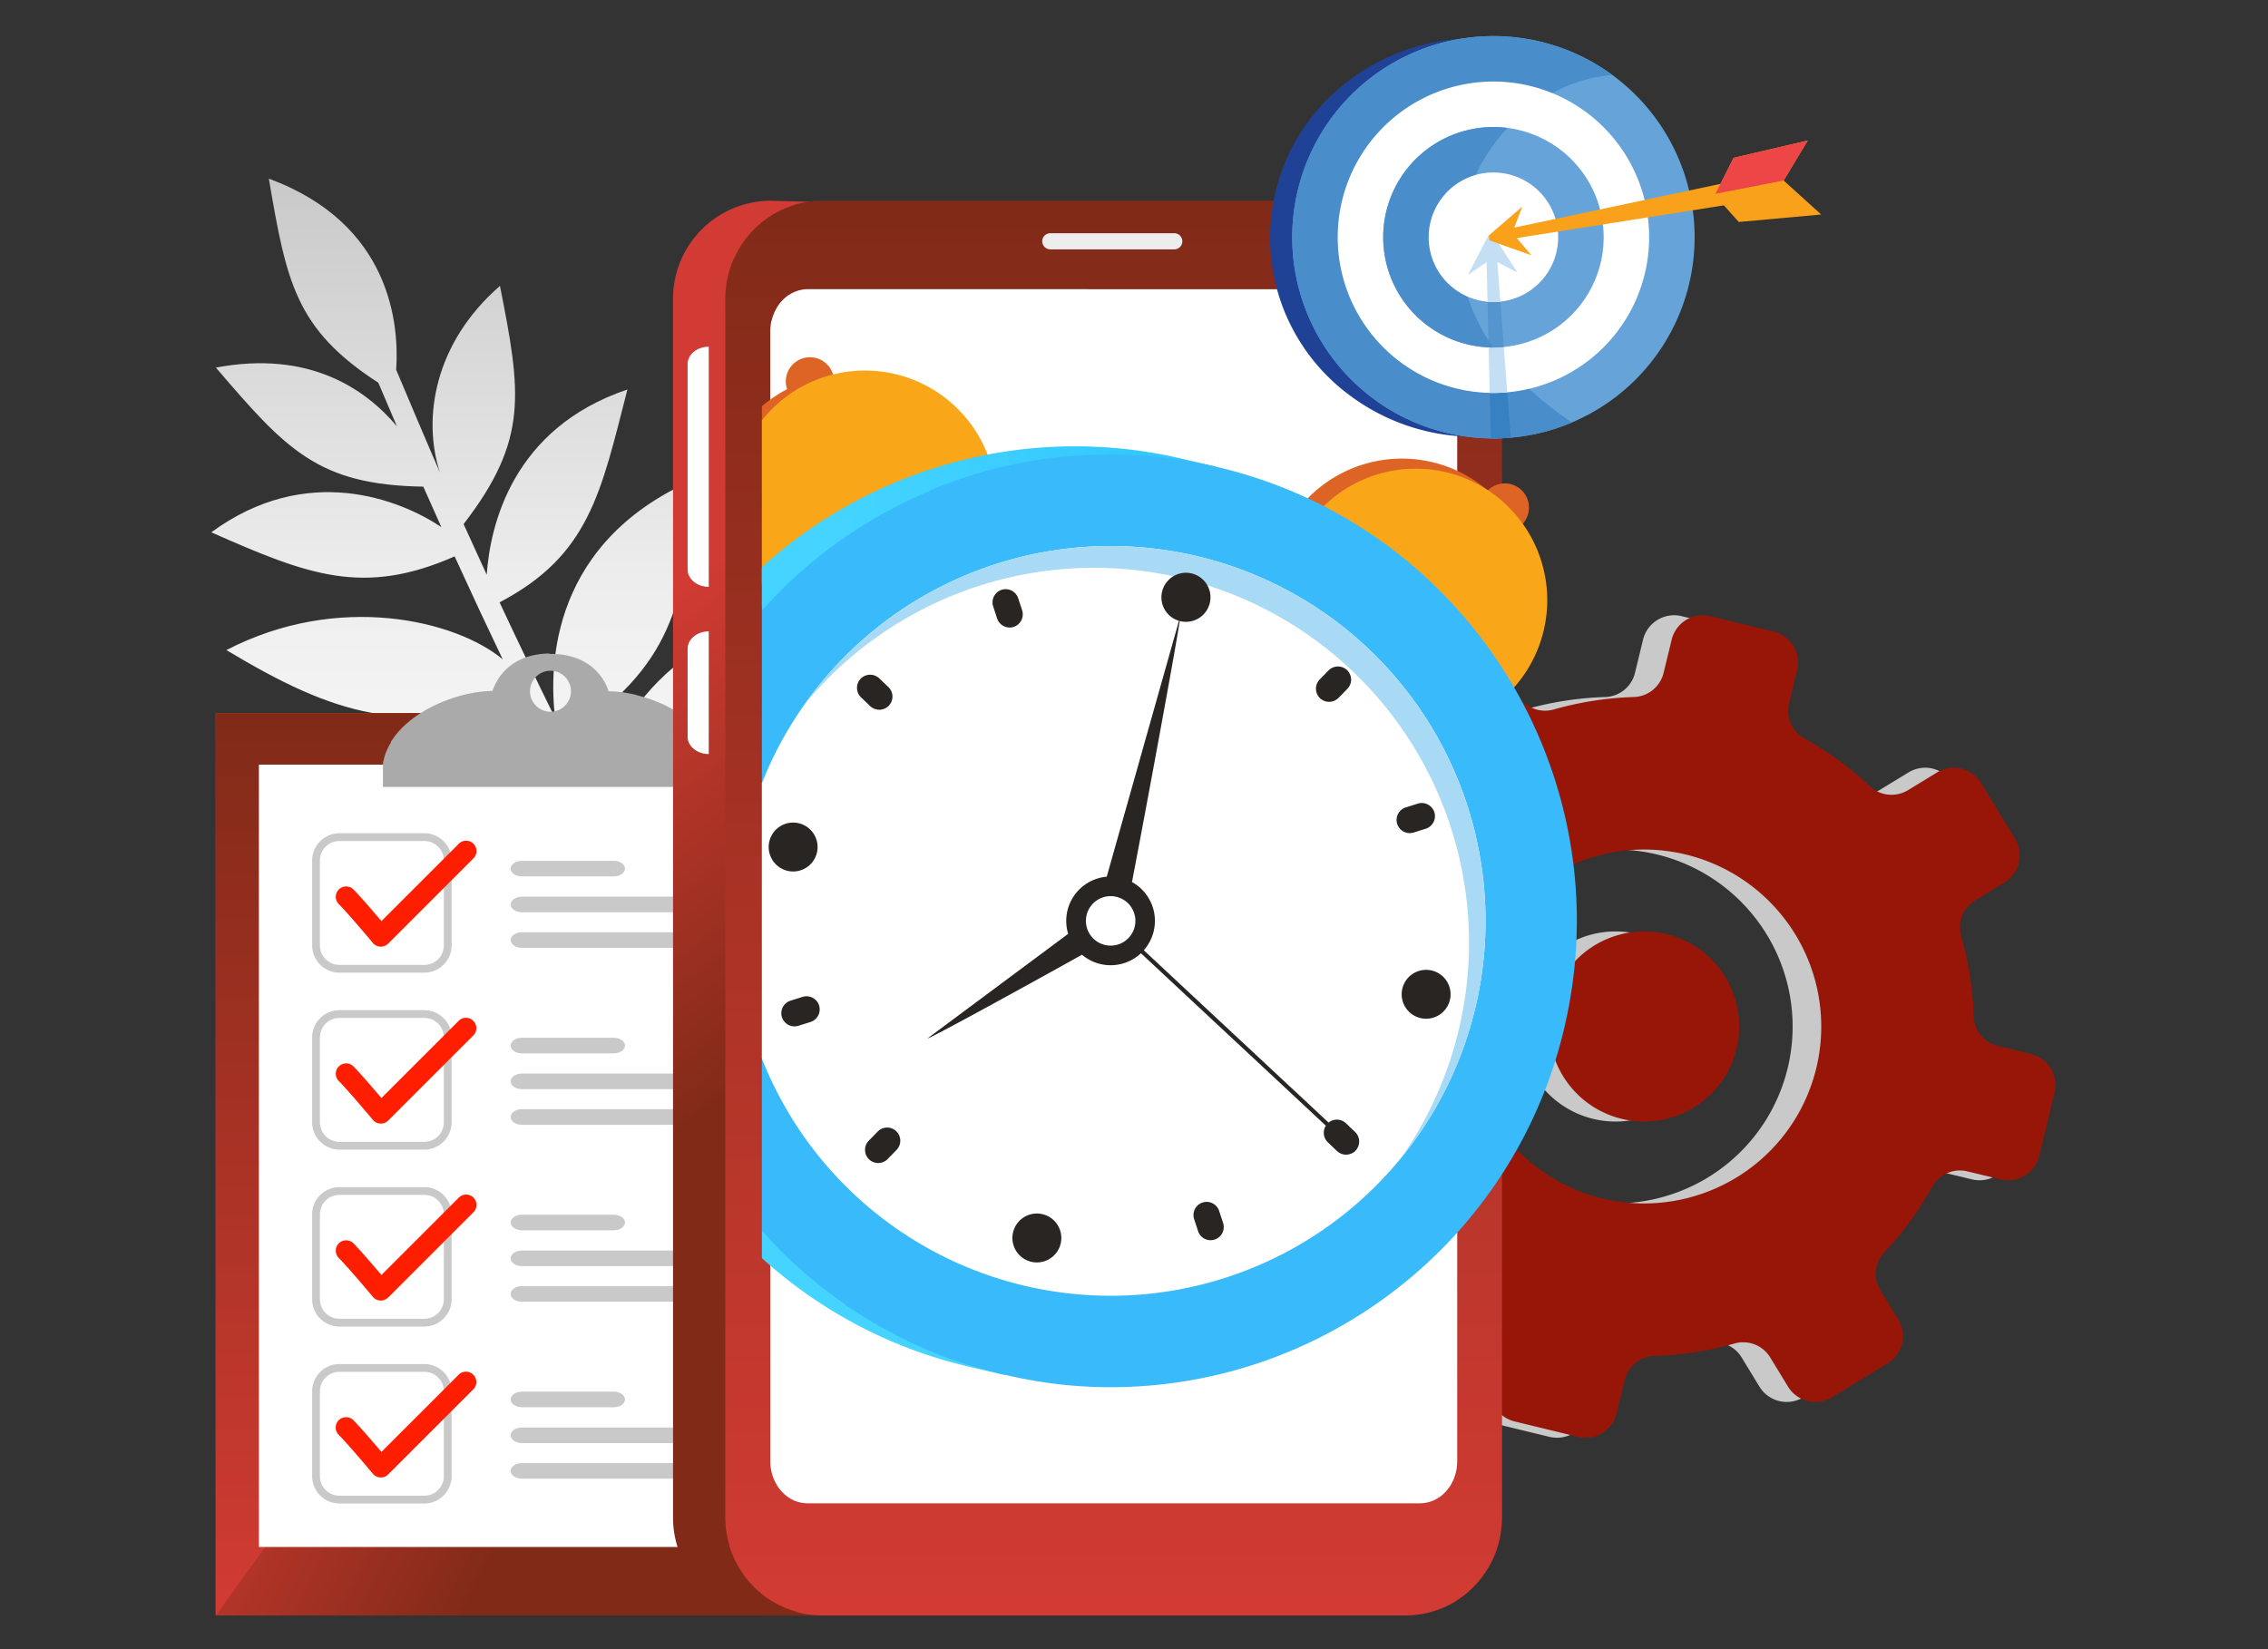 <svg xmlns="http://www.w3.org/2000/svg" xmlns:xlink="http://www.w3.org/1999/xlink" width="440" height="320" viewBox="0 0 440 320"><rect x="0" y="0" width="440" height="320" fill="#333333" stroke="none"/><defs><linearGradient id="linear-gradient" x1="0.5" x2="0.5" y2="1" gradientUnits="objectBoundingBox"><stop offset="0" stop-color="#c9c9c9"></stop><stop offset="0.525" stop-color="#ededed"></stop><stop offset="1" stop-color="#fff"></stop></linearGradient><linearGradient id="linear-gradient-2" x1="0.638" y1="0.642" x2="0.225" y2="0.35" gradientUnits="objectBoundingBox"><stop offset="0" stop-color="#812a18"></stop><stop offset="1" stop-color="#d23b33"></stop></linearGradient><linearGradient id="linear-gradient-3" x1="0.5" y1="0" x2="0.5" y2="1" xlink:href="#linear-gradient-2"></linearGradient><clipPath id="clip-path"><rect id="Rectangle_3366" data-name="Rectangle 3366" width="357.769" height="306.47" fill="none"></rect></clipPath><linearGradient id="linear-gradient-5" x1="-0.021" y1="0.673" x2="-0.164" y2="0.339" xlink:href="#linear-gradient-2"></linearGradient><clipPath id="clip-path-2"><path id="Path_3990" data-name="Path 3990" d="M293.08,129.421a6.523,6.523,0,0,0-1.084.091v.005h-.031a6.489,6.489,0,0,0-.664.152v.008h-.03c-.208.06-.411.131-.611.21v0h-.009q-.295.118-.578.263v0h-.009l-.1.052v0h0q-.271.146-.531.315v.006h-.009l-.151.1v0h-.007q-.215.15-.42.315v.006h-.007a7.687,7.687,0,0,0-.741.685v.01h-.009l-.044.046v.007h-.006l-.047.052v0h0q-.164.18-.319.372v0h0q-.165.206-.319.424v0h0c-.035.05-.07.1-.1.153v.008h-.005c-.034.052-.068.1-.1.156v0h0q-.081.128-.157.26v.008h0a8.554,8.554,0,0,0-.477.948v.014h-.005a8.781,8.781,0,0,0-.475,1.463v.034H286q-.057.25-.1.506v.028h0c-.018.112-.034.225-.049.338v.036h0q-.032.265-.049.535v.16h-.009c-.006.136-.009.274-.009.412V356.844q0,.2.009.407h.009v.164q.017.268.049.531h0v.04c.014.112.03.223.048.334h.005v.031q.024.146.053.289h0q.021.107.045.212h.008v.037c.06.26.131.515.213.765h0v0q.116.354.26.692h.007v.017a8.51,8.51,0,0,0,.637,1.213h0v.008c.033.051.066.1.1.153h.008v.011c.034.05.068.1.1.149h0v.007q.152.217.316.421h0v.006q.13.161.267.315h0a7.759,7.759,0,0,0,.584.587h0v0a7.477,7.477,0,0,0,.586.478h0l.148.105h.013v.009q.285.2.586.365h0l.1.052h.011v.006c.139.074.279.143.422.208h.005v0c.082.036.164.071.246.1h.021v.008q.208.083.421.153h.006v0q.179.057.362.1h.013v0q.1.027.211.05h0q.131.029.264.053H292v.009a6.44,6.44,0,0,0,1.084.091H411.771a6.505,6.505,0,0,0,1.12-.1v0h.02a6.582,6.582,0,0,0,.675-.157v0h.01l.15-.046v-.007h.024c.1-.033.2-.068.3-.1v0h.008c.087-.033.173-.068.259-.1v0h.007a6.907,6.907,0,0,0,.741-.37v0h.007c.088-.05.174-.1.26-.159v0h0c.053-.033.105-.068.157-.1v0h.006q.188-.127.368-.267h0q.163-.126.319-.261v-.006h.006a7.693,7.693,0,0,0,.8-.8v0h0a8.3,8.3,0,0,0,.531-.688v-.007h0c.035-.05.069-.1.1-.152v-.008h.006c.035-.053.068-.105.1-.159h0q.082-.131.159-.266h0l.053-.094v-.013h.007q.169-.3.314-.626v-.015h.006c.016-.035.032-.07.047-.105v0h0c.037-.085.072-.171.106-.258v-.009h0a8.825,8.825,0,0,0,.423-1.416v-.027h.006q.059-.288.1-.584v-.057h.008q.028-.208.045-.421v-.007h0q.033-.386.033-.781V137.625q0-.4-.034-.786h0v0q-.018-.214-.046-.425h-.007v-.053q-.042-.3-.1-.588h-.005v-.023a8.815,8.815,0,0,0-.425-1.42h0v-.006c-.049-.124-.1-.247-.155-.368h-.005v-.013q-.146-.323-.316-.629h0V133.3q-.15-.27-.318-.525h0v-.005c-.034-.052-.069-.1-.1-.155h0v0q-.151-.217-.313-.424h-.007v-.009q-.1-.131-.213-.258h0a7.82,7.82,0,0,0-.8-.8h0v0a7.279,7.279,0,0,0-1.122-.8l-.1-.053h-.012v-.007q-.255-.142-.521-.261h-.013v-.006a6.762,6.762,0,0,0-.686-.261h-.009v0c-.12-.038-.241-.073-.364-.1h-.011v0q-.24-.061-.486-.1h-.048v-.008a6.525,6.525,0,0,0-1.067-.088Z" transform="translate(-285.778 -129.421)" fill="none"></path></clipPath><linearGradient id="linear-gradient-7" x1="-0.813" y1="1.092" x2="-0.811" y2="1.092" gradientUnits="objectBoundingBox"><stop offset="0" stop-color="#5ecbf4"></stop><stop offset="1" stop-color="#fff"></stop></linearGradient><linearGradient id="linear-gradient-8" x1="1.65" y1="0.5" x2="0.5" y2="1" gradientUnits="objectBoundingBox"><stop offset="0" stop-color="#0fb0fb"></stop><stop offset="1" stop-color="#44d4ff"></stop></linearGradient></defs><g id="masthead-alerts-bulletins" transform="translate(-922 -129)"><g id="Group_4893-inner" data-name="Group 4893-inner" transform="translate(927.804 156.354)"><g id="Group_5271" data-name="Group 5271" transform="translate(35.195 -20.354)"><g id="Group_5256" data-name="Group 5256"><path id="Path_3971" data-name="Path 3971" d="M32.392,112.5q1.816,4.29,3.615,8.461c-6.178-7.33-17.119-14.791-35.123-11.394,13.634,15.926,19.8,22.784,40.239,23.1q1.763,3.981,3.5,7.848c-7.95-5.308-26.049-12.614-44.627,1.015C18.734,149.82,29.48,154,47.2,146.2q4.756,10.423,9.325,19.972c-8.986-7.5-31.756-13.126-53.6-1.789,21.469,12.891,34.312,16.394,57.254,9.367q3.569,7.332,6.983,14.107c-8.838-4.891-30.62-12.446-57.392,10.674,24.4,5.917,35.271,8.25,59.485-6.541,5.244,10.306,8.653,20.947,12.4,29.06h7.559c-3.715-6.729-8.2-15.383-12.432-23.54,26.724-9.843,31.628-19.824,42.128-42.668-35.405,6.8-42.59,29.285-44.035,38.975q-3.068-5.97-6.284-12.424c21.1-14.1,22.793-25.091,26.056-50.521-28.885,12.018-29.189,36.569-27.948,46.7q-5.231-10.6-10.782-22.454c17.45-9.139,19.66-21.309,24.807-41.3-22.4,7.546-26.632,26.476-27.3,35.936q-2.222-4.813-4.485-9.82c12.681-16.438,11.131-25.514,7.058-46.222-12.747,11.087-15.072,25.675-11.66,36.183-2.283-5.216-6.149-14.393-8.474-19.9.588-8.717-.946-28.334-24.706-37.092,3.421,20.094,5.185,29.208,21.24,39.6" transform="translate(0 -45.242)" fill="url(#linear-gradient)"></path><path id="Path_3972" data-name="Path 3972" d="M636.752,432.829l-3.434-5.636a6.148,6.148,0,0,1,.746-7.408,63.607,63.607,0,0,0,9.286-12.726,6.152,6.152,0,0,1,6.834-2.961l6.42,1.546a6.2,6.2,0,0,0,7.5-4.551l2.98-12.29a6.2,6.2,0,0,0-4.566-7.488l-6.417-1.559a6.155,6.155,0,0,1-4.717-5.768,63.283,63.283,0,0,0-2.421-15.568,6.125,6.125,0,0,1,2.744-6.916l5.633-3.439a6.2,6.2,0,0,0,2.07-8.52l-6.583-10.8a6.2,6.2,0,0,0-8.518-2.071l-5.639,3.435a6.153,6.153,0,0,1-7.408-.737,63.686,63.686,0,0,0-12.714-9.29,6.145,6.145,0,0,1-2.97-6.837l1.559-6.417a6.191,6.191,0,0,0-4.564-7.482l-12.287-2.988a6.2,6.2,0,0,0-7.49,4.567l-1.559,6.415a6.137,6.137,0,0,1-5.77,4.708,64.274,64.274,0,0,0-15.568,2.423,6.134,6.134,0,0,1-6.919-2.731l-3.435-5.639a6.2,6.2,0,0,0-8.521-2.069l-10.8,6.579a6.206,6.206,0,0,0-2.069,8.522l3.434,5.634a6.16,6.16,0,0,1-.74,7.412,63.144,63.144,0,0,0-9.286,12.712,6.158,6.158,0,0,1-6.837,2.978l-6.417-1.565a6.2,6.2,0,0,0-7.489,4.566l-2.987,12.28a6.213,6.213,0,0,0,4.57,7.495l6.413,1.55a6.148,6.148,0,0,1,4.711,5.779,63.49,63.49,0,0,0,2.424,15.558,6.144,6.144,0,0,1-2.735,6.929l-5.635,3.434a6.2,6.2,0,0,0-2.07,8.52l6.577,10.8a6.215,6.215,0,0,0,8.527,2.067l5.633-3.437a6.156,6.156,0,0,1,7.414.746,63.618,63.618,0,0,0,12.708,9.284,6.15,6.15,0,0,1,2.97,6.833l-1.559,6.414a6.21,6.21,0,0,0,4.563,7.5l12.291,2.98a6.2,6.2,0,0,0,7.489-4.566l1.559-6.417a6.148,6.148,0,0,1,5.768-4.714,62.923,62.923,0,0,0,15.565-2.421,6.131,6.131,0,0,1,6.915,2.735l3.444,5.642a6.2,6.2,0,0,0,8.518,2.067l10.8-6.58a6.188,6.188,0,0,0,2.064-8.518m-49.3-75.293a18.443,18.443,0,1,1-18.441,18.442,18.443,18.443,0,0,1,18.441-18.442M600.1,407.9a34.335,34.335,0,1,1,13.223-54.491A34.292,34.292,0,0,1,600.1,407.9" transform="translate(-315.037 -183.802)" fill="#c9c9c9" fill-rule="evenodd"></path><path id="Path_3973" data-name="Path 3973" d="M651.383,432.829l-3.434-5.636a6.149,6.149,0,0,1,.746-7.408,63.59,63.59,0,0,0,9.286-12.726,6.153,6.153,0,0,1,6.833-2.961l6.42,1.546a6.2,6.2,0,0,0,7.5-4.551l2.979-12.29a6.205,6.205,0,0,0-4.569-7.488l-6.414-1.559a6.149,6.149,0,0,1-4.714-5.768,63.432,63.432,0,0,0-2.424-15.568,6.124,6.124,0,0,1,2.744-6.916l5.633-3.439a6.2,6.2,0,0,0,2.069-8.52l-6.582-10.8a6.2,6.2,0,0,0-8.521-2.071L653.3,330.11a6.153,6.153,0,0,1-7.408-.737,63.665,63.665,0,0,0-12.714-9.29,6.14,6.14,0,0,1-2.969-6.837l1.558-6.417a6.19,6.19,0,0,0-4.563-7.482l-12.291-2.988a6.2,6.2,0,0,0-7.486,4.567l-1.559,6.415a6.137,6.137,0,0,1-5.77,4.708,64.248,64.248,0,0,0-15.568,2.423,6.134,6.134,0,0,1-6.919-2.731l-3.434-5.639a6.2,6.2,0,0,0-8.521-2.069l-10.8,6.579a6.206,6.206,0,0,0-2.07,8.522l3.434,5.634a6.157,6.157,0,0,1-.743,7.412,63.242,63.242,0,0,0-9.283,12.712,6.158,6.158,0,0,1-6.837,2.978l-6.417-1.565a6.2,6.2,0,0,0-7.489,4.566l-2.986,12.28a6.213,6.213,0,0,0,4.57,7.495l6.413,1.55a6.149,6.149,0,0,1,4.711,5.779,63.6,63.6,0,0,0,2.424,15.558,6.146,6.146,0,0,1-2.736,6.929L532.21,403.9a6.189,6.189,0,0,0-2.07,8.52l6.573,10.8a6.219,6.219,0,0,0,8.53,2.067l5.633-3.437a6.156,6.156,0,0,1,7.414.746A63.614,63.614,0,0,0,571,431.876a6.148,6.148,0,0,1,2.97,6.833l-1.558,6.414a6.21,6.21,0,0,0,4.563,7.5l12.29,2.98a6.2,6.2,0,0,0,7.489-4.566l1.559-6.417a6.147,6.147,0,0,1,5.767-4.714,62.929,62.929,0,0,0,15.565-2.421,6.132,6.132,0,0,1,6.915,2.735L630,445.86a6.194,6.194,0,0,0,8.518,2.067l10.8-6.58a6.188,6.188,0,0,0,2.064-8.518m-49.3-75.293a18.443,18.443,0,1,1-18.441,18.442,18.443,18.443,0,0,1,18.441-18.442M614.733,407.9a34.335,34.335,0,1,1,13.222-54.491A34.292,34.292,0,0,1,614.733,407.9" transform="translate(-324.117 -183.802)" fill="#981607" fill-rule="evenodd"></path><path id="Path_4024" data-name="Path 4024" d="M0,0H126.723V175.1H0Z" transform="translate(0.845 131.365)" fill="url(#linear-gradient-2)"></path><path id="Path_3974" data-name="Path 3974" d="M2.228,521.324v-175.1H128.952Z" transform="translate(-1.383 -214.854)" fill="url(#linear-gradient-3)"></path><rect id="Rectangle_3362" data-name="Rectangle 3362" width="110.333" height="151.801" transform="translate(9.226 141.371)" fill="#fff"></rect><rect id="Rectangle_3363" data-name="Rectangle 3363" width="357.769" height="306.47" fill="none"></rect></g><g id="Group_5258" data-name="Group 5258" transform="translate(33.296 119.799)"><path id="Path_3975" data-name="Path 3975" d="M116.279,323.062a3.974,3.974,0,1,1,3.974,3.974,3.974,3.974,0,0,1-3.974-3.974m3.765-7.326v0h-.218q-.489.012-.958.052v0h-.021c-.155.013-.308.03-.46.047v.006h-.056q-.352.043-.692.1v.006H117.6c-.1.017-.192.034-.286.053h0q-.241.047-.476.1v0h-.021l-.193.047v.006H116.6l-.189.049v0h-.015q-.347.094-.68.205v.008h-.025l-.135.046v.008h-.021l-.139.049v0h-.011q-.267.1-.524.207v.007h-.017c-.121.051-.24.1-.358.159v0h0q-.216.1-.424.208v.005h-.01l-.1.051v0h0q-.328.175-.637.368v.006h-.01a10.336,10.336,0,0,0-1.594,1.227v0h0l-.05.047v.006h-.006c-.107.1-.212.207-.314.313v.008h-.007l-.046.049v0h0l-.049.052v0h0q-.193.207-.372.423v0h0q-.108.129-.21.26v.007h-.006c-.109.14-.214.283-.315.427h0l-.107.156v0h0c-.035.052-.069.1-.1.158v0h0q-.168.261-.319.529v.005h0c-.154.275-.3.556-.425.841v.014h-.006l-.047.107q-.114.262-.214.528v.006h0q-.06.159-.114.32h-.049c-.413,0-.84.018-1.278.051v0h-.03c-.167.013-.335.027-.505.044v.009h-.087c-.131.014-.262.029-.394.045v.008h-.066c-.12.015-.241.031-.362.049v0h-.033c-.113.016-.227.033-.341.051v0h-.013c-.1.017-.205.033-.308.051v0h-.016l-.252.046v.008h-.046l-.221.042v.011h-.057l-.264.053h0q-.239.05-.479.1v0h-.012l-.2.046v.007h-.031l-.183.044v.009h-.037l-.176.043v.011h-.041l-.173.045v.008h-.032l-.182.047v.006h-.023l-.191.053h0c-.124.035-.248.069-.372.106h-.005q-.264.077-.529.16h0l-.157.049v0H101.8l-.146.047v.006h-.019l-.142.046v.007h-.022l-.138.046v.008h-.022q-.229.077-.459.159h0q-.212.076-.424.154v.006h-.016l-.251.094v.013h-.033l-.127.05v0h-.009l-.259.1v.005h-.013l-.254.1v0H99.46q-.372.153-.741.317v0h-.007l-.1.044v.009h-.02l-.087.038v.015h-.033q-.171.079-.341.159h0l-.1.049v0h-.01l-.1.047v.006H97.9q-.316.152-.628.311v.009h-.019l-.088.046v.008h-.014l-.093.048v.005h-.01l-.1.051v0h0q-.24.126-.476.258v.009h-.018l-.089.05v0h-.005q-.321.18-.636.368v.006h-.01l-.257.157v0h-.006l-.154.094v.013h-.02c-.083.052-.165.105-.247.158v0h0l-.156.1v.006h-.01l-.151.1v.006H94.7q-.157.1-.311.21v0h-.005q-.186.128-.368.259v.008H94l-.2.146v.014h-.019l-.141.106h0l-.052.039v.014h-.019l-.141.107h0l-.053.041v.012h-.015c-.157.122-.313.246-.466.372v0h0l-.05.042v.012h-.015c-.085.07-.169.141-.253.213h0l-.053.045v.008H92.51l-.044.037v.016h-.019l-.035.03v.024h-.026c-.1.087-.2.174-.294.263v0h0l-.049.046v.008H92.03l-.045.042v.011h-.012q-.324.3-.629.615v.027h-.025l-.028.028v.025h-.024l-.029.03v.023h-.023l-.031.032v.022h-.021l-.033.035v.018h-.016l-.037.04v.013h-.013l-.041.044v.009h-.008l-.045.049v0h0l-.049.054q-.277.306-.535.622v.019h-.016l-.038.045v.008h-.006c-.035.042-.067.085-.1.129v.031H90.2l-.028.036v.017h-.014l-.04.051v0h0c-.036.046-.071.093-.1.139v.022h-.016l-.038.051v0h0c-.035.047-.071.095-.105.143v.018h-.013c-.05.07-.1.141-.147.211v0h0c-.072.1-.143.21-.212.317v0h0l-.051.079v.028H89.4c-.03.047-.06.094-.088.142V333H89.3l-.042.07v.037h-.023l-.031.051v0h0c-.017.028-.035.057-.052.086v.021H89.14l-.042.074v.033H89.08l-.035.062v.045H89.02l-.028.05v0h0l-.051.093v.014h-.007c-.016.029-.031.059-.046.089v.018h-.009q-.106.2-.2.409v.018h-.009l-.044.094v.013h-.006l-.047.1v.057h-.025l-.028.067v.04h-.017l-.036.083v.023h-.011l-.043.1v.056h-.022l-.031.08v.027H88.34c-.014.036-.029.073-.043.11v.05h-.02c-.012.032-.022.064-.033.1v.011h0c-.017.047-.033.095-.049.142v.019h-.006c-.035.1-.069.206-.1.309v.012h0c-.017.054-.034.107-.05.162v.052h-.015c-.014.048-.025.1-.039.145v.069h-.018c-.012.044-.024.087-.035.132v.082H87.9c-.012.05-.023.1-.034.151v.116h-.026q-.014.066-.027.132v.082H87.8c-.014.07-.027.14-.039.21v0h0c0,.016-.006.032-.009.049v4.584h65V337.06c-.014-.088-.031-.175-.048-.263H152.7v-.031c-.012-.061-.023-.122-.036-.182h-.017v-.076c-.01-.046-.02-.093-.031-.139h-.022v-.1c-.009-.039-.02-.076-.03-.115h-.023v-.088c-.011-.042-.022-.084-.033-.126h-.02v-.075c-.013-.047-.028-.092-.042-.139h-.011v-.035c-.046-.15-.094-.3-.146-.446h-.014v-.039c-.014-.041-.028-.081-.042-.122h-.011v-.027l-.031-.08h-.022v-.057l-.04-.1h-.013v-.033c-.01-.024-.019-.049-.029-.073h-.024v-.057l-.045-.1H152v-.019l-.038-.088h-.016v-.036l-.031-.071H151.9v-.047c-.034-.074-.069-.147-.1-.22h0v0q-.052-.105-.105-.209h0v0l-.053-.1c-.028-.054-.055-.107-.084-.161h-.023v-.041l-.037-.066h-.016v-.029l-.044-.078h-.009v-.017l-.051-.09h0v-.005l-.028-.048h-.025v-.041l-.04-.066h-.014v-.022l-.051-.085h0v0c-.01-.017-.02-.034-.03-.05h-.023v-.039l-.044-.068H151.1v-.014c-.1-.157-.2-.313-.312-.467h-.009v-.013c-.035-.049-.068-.1-.1-.147h0V332.2l-.036-.048h-.018v-.025l-.1-.135h-.007v-.009l-.033-.044h-.02v-.028c-.034-.044-.068-.088-.1-.132h0v-.006l-.038-.048h-.016v-.02c-.051-.065-.1-.13-.153-.194h-.007V331.5q-.33-.405-.691-.793h0v0l-.046-.05h-.008v-.008l-.042-.045h-.011v-.013l-.04-.041h-.014v-.014l-.038-.039h-.015v-.016l-.037-.038h-.016v-.017l-.036-.036h-.018v-.019l-.033-.035h-.02v-.021l-.032-.033h-.021v-.02c-.138-.138-.279-.273-.421-.407h-.006v-.006l-.05-.047h0v0c-.115-.107-.232-.213-.351-.318h-.024v-.021l-.036-.033H148.1v-.015l-.044-.038h-.01v-.009l-.053-.045h0c-.083-.072-.165-.143-.25-.214h-.017v-.014l-.048-.039h-.005v0q-.26-.215-.528-.423h-.006v0l-.2-.156h-.01v-.007l-.132-.1h-.028v-.021l-.043-.032h-.01v-.008l-.138-.1h-.023v-.016l-.051-.037h0l-.146-.106h-.014v-.01c-.175-.124-.353-.244-.533-.364h0l-.16-.106h0l-.249-.16h-.018v-.012l-.149-.1h-.011v-.007l-.25-.154h-.017v-.01l-.159-.1h0q-.365-.219-.74-.427h-.009v0l-.089-.049h-.017v-.009l-.08-.044h-.026v-.014c-.124-.067-.249-.134-.374-.2h0l-.1-.053h0v0l-.1-.05h-.009v0l-.1-.048h-.011V326.1q-.209-.106-.419-.208h-.008v0l-.1-.049h0v0l-.106-.051h0q-.228-.109-.457-.214h-.024v-.011l-.1-.042H141.9v-.005q-.237-.106-.476-.209h-.005v0q-.318-.136-.637-.265h0v0l-.132-.052h-.028v-.011l-.244-.1h-.024v-.009l-.26-.1h-.006v0l-.136-.051h-.024v-.009q-.29-.106-.58-.2h-.008v0l-.148-.05h-.012v0l-.148-.049h-.013v0l-.152-.049h-.009v0l-.155-.05h0v0l-.339-.105h-.035v-.011l-.142-.043h-.018v-.005c-.245-.073-.49-.143-.734-.209h-.014v0l-.191-.05H137.2v-.006l-.182-.047h-.032V323.8l-.186-.046h-.028v-.007l-.192-.046h-.022V323.7l-.212-.048h0q-.38-.087-.754-.16h-.048v-.009l-.23-.044h-.037v-.007l-.261-.047h-.006l-.318-.052h0c-.117-.019-.234-.036-.35-.053h-.024v0c-.125-.018-.249-.035-.371-.05h-.057v-.007q-.2-.025-.4-.046h-.077v-.008c-.173-.017-.345-.032-.515-.045h-.073v0c-.439-.032-.869-.049-1.282-.049q-.073-.215-.155-.427h-.006v-.014q-.122-.317-.266-.627h0v0l-.049-.1h0v-.01c-.067-.141-.137-.28-.21-.418h0v-.006a10.363,10.363,0,0,0-1.007-1.543h-.008v-.01a10.23,10.23,0,0,0-.748-.845h0l-.107-.107q-.281-.276-.588-.535h0q-.129-.108-.263-.213h0v0c-.067-.053-.135-.105-.2-.157H127.9v-.006c-.07-.052-.141-.1-.212-.154h0l-.153-.106h-.008v0l-.153-.1h-.008v0c-.052-.035-.106-.068-.16-.1h0c-.087-.055-.175-.108-.264-.161h0q-.235-.138-.481-.266l-.1-.054h0l-.1-.052h0q-.283-.14-.581-.266h-.007v0q-.262-.11-.533-.211h0l-.149-.053h-.011v0l-.144-.05H124.8v0l-.146-.048h-.014v0q-.26-.082-.529-.156h-.006l-.2-.052h-.016v0l-.2-.05h-.011v0q-.38-.089-.777-.158h-.025v0c-.1-.017-.2-.034-.307-.049h-.013v0c-.126-.019-.253-.036-.381-.052h-.047v-.005c-.154-.018-.311-.035-.469-.048h-.065v0q-.447-.036-.914-.048h-.208v0l-.218,0h-.209" transform="translate(-87.752 -315.734)" fill="#aaa"></path></g><g id="Group_5260" data-name="Group 5260"><g id="Group_5259" data-name="Group 5259" clip-path="url(#clip-path)"><rect id="Rectangle_3365" data-name="Rectangle 3365" width="65.001" height="4.584" transform="translate(33.296 141.124)" fill="url(#linear-gradient-3)"></rect><path id="Path_3976" data-name="Path 3976" d="M73.326,409.168H56.834a3.781,3.781,0,0,0-3.775,3.775v16.492a3.786,3.786,0,0,0,3.775,3.774H73.326a3.781,3.781,0,0,0,3.775-3.774V412.943a3.781,3.781,0,0,0-3.775-3.775M56.834,407.66H73.326a5.3,5.3,0,0,1,5.281,5.283v16.492a5.3,5.3,0,0,1-5.281,5.281H56.834a5.3,5.3,0,0,1-5.282-5.281V412.943a5.262,5.262,0,0,1,1.551-3.728l0,0a5.266,5.266,0,0,1,3.728-1.551" transform="translate(-31.992 -252.982)" fill="#c9c9c9"></path><path id="Path_3977" data-name="Path 3977" d="M64.18,423.772a2.009,2.009,0,0,1,2.841-2.841c1.238,1.238,3.821,4.243,5.441,6.15l15.013-15.012a2.008,2.008,0,0,1,2.84,2.84L73.763,431.462l-.005-.006-.136.123a2,2,0,0,1-2.817-.259c-.013-.015-4.755-5.677-6.624-7.548" transform="translate(-39.463 -255.353)" fill="#ff1e00"></path><path id="Path_3978" data-name="Path 3978" d="M155.224,435.628h46.111c1.2,0,2.175.681,2.175,1.514s-.979,1.512-2.175,1.512H155.224c-1.2,0-2.175-.68-2.175-1.512s.979-1.514,2.175-1.514m0-13.857h17.834c1.2,0,2.175.681,2.175,1.513s-.979,1.513-2.175,1.513H155.224c-1.2,0-2.175-.681-2.175-1.513s.979-1.513,2.175-1.513m0,6.953h46.111c1.2,0,2.175.681,2.175,1.513s-.979,1.512-2.175,1.512H155.224c-1.2,0-2.175-.681-2.175-1.512s.979-1.513,2.175-1.513" transform="translate(-94.978 -261.739)" fill="#c9c9c9" fill-rule="evenodd"></path><path id="Path_3979" data-name="Path 3979" d="M73.326,499.654H56.834a3.782,3.782,0,0,0-3.775,3.774v16.493a3.787,3.787,0,0,0,3.775,3.775H73.326a3.781,3.781,0,0,0,3.775-3.775V503.428a3.782,3.782,0,0,0-3.775-3.774m-16.492-1.507H73.326a5.3,5.3,0,0,1,5.281,5.281v16.493a5.3,5.3,0,0,1-5.281,5.282H56.834a5.3,5.3,0,0,1-5.282-5.282V503.428A5.264,5.264,0,0,1,53.1,499.7l0,0a5.264,5.264,0,0,1,3.728-1.551" transform="translate(-31.992 -309.136)" fill="#c9c9c9"></path><path id="Path_3980" data-name="Path 3980" d="M73.326,590.141H56.834a3.782,3.782,0,0,0-3.775,3.775v16.493a3.783,3.783,0,0,0,3.775,3.773H73.326a3.78,3.78,0,0,0,3.775-3.773V593.916a3.782,3.782,0,0,0-3.775-3.775m-16.492-1.507H73.326a5.294,5.294,0,0,1,5.281,5.282v16.493a5.3,5.3,0,0,1-5.281,5.282H56.834a5.3,5.3,0,0,1-5.282-5.282V593.916a5.263,5.263,0,0,1,1.551-3.727l0,0a5.265,5.265,0,0,1,3.728-1.55" transform="translate(-31.992 -365.289)" fill="#c9c9c9"></path><path id="Path_3981" data-name="Path 3981" d="M73.326,680.626H56.834a3.781,3.781,0,0,0-3.775,3.773v16.493a3.783,3.783,0,0,0,3.775,3.773H73.326a3.78,3.78,0,0,0,3.775-3.773V684.4a3.781,3.781,0,0,0-3.775-3.773m-16.492-1.509H73.326a5.3,5.3,0,0,1,5.281,5.282v16.493a5.3,5.3,0,0,1-5.281,5.282H56.834a5.3,5.3,0,0,1-5.282-5.282V684.4A5.275,5.275,0,0,1,53.1,680.67h0a5.267,5.267,0,0,1,3.728-1.553" transform="translate(-31.992 -421.441)" fill="#c9c9c9"></path><path id="Path_3982" data-name="Path 3982" d="M64.18,514.258a2.009,2.009,0,0,1,2.841-2.841c1.238,1.238,3.821,4.243,5.441,6.149l15.013-15.012a2.009,2.009,0,0,1,2.84,2.841L73.763,521.946l-.005-.006-.136.123A2,2,0,0,1,70.8,521.8c-.013-.016-4.755-5.678-6.624-7.547" transform="translate(-39.463 -311.505)" fill="#ff1e00"></path><path id="Path_3983" data-name="Path 3983" d="M64.18,604.743a2.009,2.009,0,0,1,2.841-2.841c1.238,1.238,3.821,4.243,5.441,6.15L87.475,593.04a2.008,2.008,0,0,1,2.84,2.84L73.763,612.433l-.005-.007-.136.123a2,2,0,0,1-2.817-.257c-.013-.016-4.755-5.677-6.624-7.549" transform="translate(-39.463 -367.658)" fill="#ff1e00"></path><path id="Path_3984" data-name="Path 3984" d="M64.18,695.226a2.008,2.008,0,0,1,2.841-2.839c1.238,1.236,3.821,4.241,5.441,6.147l15.013-15.01a2.008,2.008,0,0,1,2.84,2.838L73.763,702.916l-.005-.006-.136.125a2,2,0,0,1-2.817-.26c-.013-.016-4.755-5.676-6.624-7.549" transform="translate(-39.463 -423.81)" fill="#ff1e00"></path><path id="Path_3985" data-name="Path 3985" d="M155.224,526.115h46.111c1.2,0,2.175.68,2.175,1.512s-.979,1.513-2.175,1.513H155.224c-1.2,0-2.175-.681-2.175-1.513s.979-1.512,2.175-1.512m0-13.859h17.834c1.2,0,2.175.681,2.175,1.514s-.979,1.512-2.175,1.512H155.224c-1.2,0-2.175-.68-2.175-1.512s.979-1.514,2.175-1.514m0,6.954h46.111c1.2,0,2.175.68,2.175,1.512s-.979,1.513-2.175,1.513H155.224c-1.2,0-2.175-.68-2.175-1.513s.979-1.512,2.175-1.512" transform="translate(-94.978 -317.891)" fill="#c9c9c9" fill-rule="evenodd"></path><path id="Path_3986" data-name="Path 3986" d="M155.224,616.6h46.111c1.2,0,2.175.68,2.175,1.514s-.979,1.512-2.175,1.512H155.224c-1.2,0-2.175-.68-2.175-1.512s.979-1.514,2.175-1.514m0-13.856h17.834c1.2,0,2.175.68,2.175,1.511s-.979,1.515-2.175,1.515H155.224c-1.2,0-2.175-.681-2.175-1.515s.979-1.511,2.175-1.511m0,6.953h46.111c1.2,0,2.175.681,2.175,1.512s-.979,1.515-2.175,1.515H155.224c-1.2,0-2.175-.68-2.175-1.515s.979-1.512,2.175-1.512" transform="translate(-94.978 -374.046)" fill="#c9c9c9" fill-rule="evenodd"></path><path id="Path_3987" data-name="Path 3987" d="M155.224,707.087h46.111c1.2,0,2.175.68,2.175,1.511s-.979,1.512-2.175,1.512H155.224c-1.2,0-2.175-.681-2.175-1.512s.979-1.511,2.175-1.511m0-13.859h17.834c1.2,0,2.175.68,2.175,1.512s-.979,1.515-2.175,1.515H155.224c-1.2,0-2.175-.681-2.175-1.515s.979-1.512,2.175-1.512m0,6.953h46.111c1.2,0,2.175.681,2.175,1.512s-.979,1.515-2.175,1.515H155.224c-1.2,0-2.175-.681-2.175-1.515s.979-1.512,2.175-1.512" transform="translate(-94.978 -430.197)" fill="#c9c9c9" fill-rule="evenodd"></path><path id="Path_3988" data-name="Path 3988" d="M371.4,87.284,254.915,84.205a19,19,0,0,0-18.843,19.041V339.685a19,19,0,0,0,18.843,19.04H367.978a19,19,0,0,0,18.843-19.04V103.246c0-10.473-5.059-15.962-15.424-15.962" transform="translate(-146.5 -52.255)" fill-rule="evenodd" fill="url(#linear-gradient-5)"></path></g></g><g id="Group_5262" data-name="Group 5262" transform="translate(99.706 31.95)"><path id="Path_3989" data-name="Path 3989" d="M281.621,84.205q-.429,0-.852.02v.022h-.39q-.314.02-.625.051v0h-.025c-.135.014-.269.029-.4.046v.007h-.062l-.259.036v.017h-.123l-.2.03v.023h-.137c-.079.013-.158.025-.237.04v.014h-.071l-.249.049v0h-.025l-.242.05v0h-.015l-.2.044v.009h-.043l-.172.041v.013h-.053l-.161.039v.014h-.055l-.159.041v.013h-.045l-.168.047v.007h-.026l-.135.037v.016h-.056l-.158.047V85h-.019q-.314.1-.623.2v.015h-.044l-.116.042v.012h-.034l-.127.045v.008H275.3l-.084.031v.023h-.064l-.1.037v.016h-.042l-.118.046v.008h-.021c-.082.032-.165.064-.247.1v.008h-.02q-.313.128-.621.267h0l-.106.047V85.9h-.013l-.094.045v.009h-.018l-.089.042v.012h-.024l-.082.039v.014h-.031l-.076.037v.017h-.033l-.074.037v.016h-.032l-.075.038v.016H273.2l-.076.038v.016h-.03l-.077.039v.014h-.025l-.082.044v.01h-.019l-.088.047v.006h-.011c-.158.085-.315.172-.47.262v.006h-.009l-.151.088v.018h-.03l-.077.046v.008h-.013l-.148.088v.018h-.031l-.076.048v.006h-.008l-.152.1v.011h-.017l-.143.091v.016h-.024q-.314.2-.618.422v.006h-.008l-.205.148v.012H270.6l-.144.107h0l-.053.039v.015h-.02c-.065.049-.129.1-.194.15v.01h-.013l-.04.031V88.2h-.029l-.132.1v0h0l-.049.04v.013H269.9c-.194.156-.385.315-.572.479v0h0l-.051.044V88.9h-.01l-.043.039v.014h-.016l-.038.033V89h-.022l-.031.028v.025h-.028q-.175.158-.346.32h0l-.053.05v0h0l-.049.047v.007h-.007l-.047.046v.007h-.007l-.046.046v.008h-.008l-.045.044v.009h-.009c-.087.086-.173.172-.258.26v.008H268.2l-.046.047v.006h-.005l-.048.05v0h0l-.05.052v0h0c-.107.113-.214.228-.319.343v.03H267.7l-.025.028V90.5h-.022l-.031.035v.018h-.016l-.038.043v.011h-.01l-.044.05v0h0c-.089.1-.178.2-.264.309v.012h-.01l-.044.052v0h0c-.072.086-.143.173-.213.261V91.3h-.005c-.052.065-.1.129-.155.194v.019H266.8l-.038.05v0h0l-.1.137v.023h-.017l-.036.048v.006h0c-.034.046-.068.091-.1.137v.024h-.017l-.037.05v0h0l-.1.145v.015h-.011c-.05.071-.1.142-.149.213h0l-.106.154v.006h0q-.106.157-.21.316v0h0c-.035.054-.07.107-.1.16h0c-.018.028-.035.057-.053.086v.02h-.013l-.094.152v.008h-.005l-.049.078v.029h-.017c-.03.05-.059.1-.089.151v.009h-.005l-.048.082v.025h-.014c-.031.053-.062.105-.092.159v0h0l-.053.095v.012h-.007q-.161.289-.314.583v0h0l-.051.1v.009h0l-.049.1v.008h0l-.05.1v.006h0l-.05.1v0h0l-.051.105v0h0c-.018.038-.035.076-.053.114V95.2h-.022l-.032.069v.038H264.5l-.036.077v.03h-.013c-.014.03-.027.06-.04.091v.016h-.007l-.046.107h0q-.11.253-.214.51v.024h-.009c-.033.083-.066.165-.1.249v.019h-.007l-.046.122v.038h-.014c-.013.035-.027.069-.039.1v.057h-.021c-.011.031-.022.063-.033.094v.013h0l-.049.14v.02h-.007c-.015.044-.031.088-.046.132v.029h-.009c-.016.045-.03.091-.044.137v.024h-.008c-.034.1-.068.208-.1.312v.008h0c-.036.117-.071.234-.1.353v.022H263.5c-.016.057-.031.115-.047.173v.041h-.011c-.014.052-.029.1-.043.158v.056h-.015c-.013.051-.026.1-.039.154v.06h-.014c-.013.053-.026.107-.039.16v.054h-.013c-.014.06-.027.119-.041.178v.036h-.007q-.024.1-.046.211v0h0c-.018.087-.035.175-.052.263v0h0c-.018.092-.036.183-.053.276v.1h-.017c-.013.074-.025.148-.037.222v.1h-.016c-.013.084-.025.168-.037.252v.123h-.017c-.013.093-.025.186-.037.28v.041h0q-.027.227-.049.456v.078h-.007q-.028.311-.047.624v.445h-.02c-.008.221-.013.443-.013.667V339.685c0,.226.006.452.013.676h.02v.434q.019.319.047.634h.006v.068q.02.207.044.413h.009V342q.018.145.038.289h.016v.113c.01.069.019.139.03.208h.023v.143c.013.077.025.154.038.232h.015v.088c.046.258.1.513.155.766h.005v.026c.014.063.028.126.043.188h.011v.044c.013.057.027.114.041.17h.012v.05c.014.055.027.109.041.164h.012v.046c.015.056.03.112.045.167h.009v.031c.011.043.023.087.035.13h.018v.065l.044.148h.01v.032c.034.115.068.229.1.342h0v.009l.049.152h0v.014c.016.049.031.1.047.147h.006v.018c.016.048.033.094.049.142h0v.011l.034.1h.02v.056c.013.035.024.069.036.1h.017v.047c.014.038.029.076.043.113h.011v.028l.05.132h0v.009l.037.1h.017v.043c.016.039.032.078.047.117h.006v.014q.127.317.265.628h0v.006l.044.1h.009v.02l.041.087h.013v.028l.036.079h.017v.036l.033.071h.02v.045l.03.062h.024V348q.225.464.474.914h.007v.013l.052.094h0v0c.03.052.059.106.089.158h.018v.031l.045.076h.008v.015l.085.145h.022v.036l.042.071h.011v.019l.088.142h.019v.031l.047.076h.007v.011l.095.15h.012V350q.2.315.417.623h.01v.015l.1.145h0v.005l.035.048h.019v.026l.1.135h.01v.013l.029.041h.024v.032l.1.128h.009v.013l.031.041h.023v.03c.033.044.066.088.1.131h.008v.009c.138.178.281.352.426.525h0v0l.043.052h.01v.012q.132.156.267.309h0l.047.053h.006v.008l.04.046h.013v.015l.035.038h.019v.02l.031.033h.023v.025q.574.628,1.2,1.2h.029v.026l.03.028h.023v.021l.037.033h.017v.015l.043.038h.011v.009l.049.044h0v0q.338.3.691.584h0v0l.2.157h.015v.012l.191.149h.022v.017l.048.036h.005v0l.139.1h.021v.016l.051.038h0l.144.105h.016v.011c.07.05.141.1.212.149h0q.155.108.312.212h.008v.006c.05.034.1.068.152.1h.008v.005l.076.048h.032v.02l.053.033h0l.084.053h.023v.014l.147.093h.013v.008l.076.046H272v.019l.147.089h.013v.007l.076.046h.031v.018l.157.089h0v0q.289.164.582.319h.006v0l.1.05h.009v0l.1.049h.01v0l.1.049h.011v.005l.1.048h.012v.006l.1.047h.008v0l.1.05h0q.231.109.464.212h.017v.008l.1.046h0c.083.036.167.071.25.105h.017v.007l.243.1h.025v.01l.114.044h.046v.018l.092.036h.015v.005l.125.048h.036v.013l.114.041h.046v.017l.1.036h0l.148.052h.012v0l.15.049h.01v0l.151.05h.009v0c.112.036.225.07.337.1h.037v.011l.14.042h.02V358l.173.048h.04v.011l.154.043h.06v.016l.148.037h.066v.016l.15.037h.064v.016l.166.038h.048v.01q.228.051.457.1h.024v0l.25.049h.07v.011l.246.042h.128v.022l.219.032h.1v.014l.3.039h.077v.009c.138.016.277.031.415.045h.066v.006q.314.029.63.047h.439v.02c.212.007.425.012.638.012H394.684c.208,0,.414,0,.62-.012v-.021h.457q.307-.018.612-.045v-.008h.083c.151-.015.3-.031.451-.049v0h.042c.093-.012.186-.024.279-.037v-.017h.119c.068-.01.135-.018.2-.029v-.025h.146l.228-.039v-.014h.088l.233-.046v-.008h.041c.165-.033.329-.067.493-.1v0h.012l.2-.047v-.007h.028l.132-.033v-.02h.083l.131-.033v-.021h.077l.137-.038v-.016h.057l.156-.043V358h.038l.176-.053h0c.161-.048.321-.1.48-.151v-.009h.028l.133-.043v-.01h.03l.131-.046v-.008h.021l.139-.05v0h.01l.1-.034v-.019h.053l.107-.041v-.012h.032l.129-.05v0h.01l.1-.037v-.016h.042l.119-.049v0h.013l.255-.105h0q.241-.1.478-.21v0h.008l.1-.047v-.006h.013l.093-.044v-.009h.02l.087-.041v-.012h.025l.082-.039v-.015h.029l.078-.039v-.014h.028l.079-.04v-.014h.027l.08-.04v-.013h.026l.081-.041v-.012h.022l.084-.045v-.008h.016l.091-.049v0h.009l.1-.053h0c.125-.069.249-.139.373-.21v0h.008l.152-.089v-.017h.03l.077-.046v-.008h.012l.148-.088v-.018h.031l.077-.048v-.006h.009l.151-.1v-.011h.017l.143-.09V355.7h.025c.209-.135.414-.276.617-.42v-.008h.011l.149-.107h0l.053-.039v-.014h.019l.141-.1v0h0l.05-.037v-.017h.022l.138-.105v0h0l.052-.04v-.013h.017c.066-.051.132-.1.2-.153v-.007h.008c.087-.069.173-.14.258-.211v0h0c.125-.1.249-.208.371-.314V354.1h.008l.046-.039v-.014h.016l.038-.034v-.019h.022l.032-.029v-.025h.028c.116-.1.232-.21.346-.318v0h0l.05-.047v-.006h.006l.047-.044v-.01h.01l.043-.041v-.013h.013l.04-.039V353.4h.014l.039-.039v-.015h.015c.14-.137.277-.275.412-.416v-.011h.011l.043-.044v-.01h.009l.044-.046v-.008h.007l.046-.05v0h0q.161-.172.317-.347v-.027h.024l.03-.034v-.02h.017l.036-.041v-.013h.011l.042-.048v-.005h0c.107-.123.212-.247.316-.373h0c.072-.087.142-.175.212-.263v0h0c.052-.066.105-.131.157-.2v-.016h.011l.149-.2v-.019h.014l.04-.052v0h0l.106-.144v-.017h.012l.094-.131v-.029h.021l.033-.045v-.009h.006c.034-.048.067-.1.1-.144v-.016h.011c.142-.205.282-.413.416-.625v-.017h.011c.032-.051.063-.1.1-.154v-.006h0l.05-.08v-.027h.016l.091-.148V349.5h.008l.046-.078v-.028h.017c.03-.051.061-.1.09-.154v-.006h0c.016-.028.033-.056.049-.085v-.022h.013c.05-.088.1-.177.147-.266v0h0c.091-.166.18-.332.267-.5v-.033h.017l.037-.074v-.033h.016l.037-.076v-.031h.015l.038-.077V348h.015l.038-.078V347.9h.014l.04-.086v-.021h.009l.044-.094v-.013h.006l.048-.1v0h0q.167-.368.319-.744v0h0c.017-.043.035-.085.052-.128v-.033h.013l.04-.1v0h0c.018-.046.036-.093.053-.139V346.4h.008l.046-.121v-.04h.015l.038-.107v-.053h.019l.035-.1v-.007h0c.017-.048.035-.1.051-.145v-.015h.005c.017-.049.032-.1.048-.146v-.014h0c.017-.05.033-.1.049-.151v-.009h0q.082-.257.157-.516v-.018h0c.016-.057.033-.114.048-.171v-.043h.012l.042-.156v-.058h.016c.013-.049.026-.1.038-.145v-.068h.017l.037-.151V344.1h.015c.013-.053.026-.107.038-.16v-.053h.011c.014-.064.028-.129.042-.193v-.021h0c.036-.17.071-.342.1-.514v-.074h.014c.014-.077.027-.154.04-.231v-.09h.014c.013-.08.027-.16.039-.242v-.132h.019c.012-.083.024-.167.035-.25v-.124h.015q.058-.468.092-.944v-.339h.021q.028-.521.029-1.05V103.246q0-.524-.028-1.04h-.022v-.349c-.024-.332-.056-.661-.1-.988h-.01v-.08c-.01-.08-.022-.16-.034-.241h-.02v-.142c-.011-.078-.025-.155-.037-.232h-.016v-.1c-.013-.074-.024-.148-.038-.222h-.016V99.77q-.067-.361-.147-.718h-.014v-.063c-.011-.05-.024-.1-.036-.151h-.017v-.072l-.034-.142h-.019v-.078q-.017-.068-.035-.135h-.018v-.068l-.039-.146h-.014v-.052c-.015-.054-.03-.108-.045-.162h-.008v-.028q-.074-.254-.154-.507h-.006V97.43l-.046-.141h-.008v-.025c-.014-.046-.029-.091-.044-.136h-.009V97.1c-.015-.046-.032-.09-.047-.135h-.006v-.017l-.031-.09h-.022V96.8c-.011-.032-.023-.065-.035-.1h-.019v-.05l-.042-.11H412.3V96.51c-.017-.043-.032-.087-.049-.129h0v-.012l-.036-.095h-.017v-.042c-.016-.039-.032-.079-.048-.118h-.006V96.1q-.127-.316-.266-.628h0v0l-.047-.1h-.006V95.35l-.043-.093h-.01v-.022l-.039-.084h-.014V95.12l-.036-.076h-.018v-.039l-.034-.068h-.02V94.9l-.033-.067h-.02v-.041q-.2-.413-.427-.814h0c-.05-.089-.1-.178-.151-.267h-.01v-.017l-.053-.09v0l-.031-.052h-.023v-.039l-.04-.068H410.8v-.023l-.051-.084h0v0l-.031-.05H410.7v-.036l-.044-.071h-.01v-.016c-.03-.048-.059-.1-.09-.144h-.017v-.027l-.052-.08h0v0l-.1-.158h0V92.74q-.1-.159-.212-.315h0v0c-.049-.071-.1-.142-.147-.212H410v-.019l-.1-.142h0v-.006L409.861,92h-.019v-.027c-.033-.045-.065-.09-.1-.134h-.009v-.012l-.032-.041h-.022v-.029l-.1-.131h-.007v-.009l-.034-.044h-.019v-.026l-.106-.134h0l-.041-.052h-.012v-.015q-.232-.291-.474-.573h-.007V90.76l-.039-.045h-.014V90.7l-.033-.038h-.02v-.022q-.132-.151-.267-.3h0l-.049-.053h0v-.005l-.045-.048H408.4v-.009l-.041-.044h-.013v-.014l-.036-.039h-.017v-.018q-.3-.319-.617-.623h-.024v-.023l-.032-.03H407.6v-.02l-.036-.034h-.017v-.017l-.039-.036h-.014v-.014l-.042-.04h-.011v-.01l-.046-.043h-.007v-.007l-.049-.046h0v0q-.175-.161-.354-.317h-.02v-.017l-.043-.037H406.9v-.009l-.052-.044h0v0c-.1-.089-.209-.178-.316-.266h0v0l-.192-.157h-.021v-.017l-.046-.036h-.008V88.25l-.13-.1h-.03v-.024l-.038-.03h-.015v-.012c-.065-.05-.13-.1-.2-.149h-.018v-.013l-.2-.147h-.015v-.011c-.07-.051-.14-.1-.211-.15h0v0q-.231-.163-.467-.319h-.014v-.009l-.148-.1h-.012V87.18l-.072-.046h-.034v-.022l-.05-.032h0v0l-.081-.051H404.5v-.017l-.148-.09h-.012v-.008l-.077-.046h-.03v-.018l-.149-.089h-.012v-.007l-.08-.046h-.026v-.015q-.526-.3-1.072-.573h-.05v-.025l-.059-.028h-.048v-.023l-.065-.031h-.042v-.02l-.071-.034h-.035v-.017l-.077-.037h-.03V85.89l-.089-.039h-.018v-.008l-.1-.045h0v0c-.123-.054-.245-.107-.368-.158h-.006v0c-.083-.035-.167-.071-.251-.1h-.016v-.006c-.041-.017-.082-.031-.123-.047H401.4v-.015l-.1-.039h-.06V85.4l-.079-.03h-.028v-.01l-.121-.044h-.039V85.3l-.11-.039h-.051v-.018l-.1-.035H400.7v0l-.153-.051h-.007v0l-.156-.051h0v0c-.112-.036-.225-.071-.338-.105h-.036v-.011l-.14-.042h-.02v-.006l-.17-.047h-.043v-.012l-.151-.041h-.063v-.017l-.142-.036h-.072v-.018l-.143-.035h-.071v-.018l-.154-.036h-.006q-.38-.087-.766-.159h-.089V84.5l-.219-.037h-.1v-.017l-.234-.036h-.14v-.02l-.241-.033h-.08v-.009q-.513-.064-1.035-.1h-.408v-.023c-.277-.013-.554-.02-.834-.02Z" transform="translate(-262.778 -84.205)" fill="url(#linear-gradient-3)"></path></g><g id="Group_5264" data-name="Group 5264" transform="translate(108.432 49.106)"><g id="Group_5263" data-name="Group 5263" clip-path="url(#clip-path-2)"><rect id="Rectangle_3368" data-name="Rectangle 3368" width="133.293" height="235.627" transform="translate(0 0)" fill="url(#linear-gradient-7)"></rect></g></g><g id="Group_5266" data-name="Group 5266"><g id="Group_5265" data-name="Group 5265" clip-path="url(#clip-path)"><path id="Path_3991" data-name="Path 3991" d="M247.632,205.44c-2.253,0-4.1-1.51-4.1-3.356V162.2c0-1.845,1.843-3.354,4.1-3.354Zm0,32.449c-2.253,0-4.1-1.51-4.1-3.353v-17.1c0-1.845,1.843-3.355,4.1-3.355Z" transform="translate(-151.131 -98.573)" fill="#fff" fill-rule="evenodd"></path><path id="Path_3992" data-name="Path 3992" d="M297.562,164.323a4.681,4.681,0,1,0,5.458,3.745,4.682,4.682,0,0,0-5.458-3.745" transform="translate(-182.285 -101.925)" fill="#de6426" fill-rule="evenodd"></path><path id="Path_3993" data-name="Path 3993" d="M293.472,173.474a25.394,25.394,0,0,0-11.964,5.734V217.9a25.512,25.512,0,1,0,11.964-44.423" transform="translate(-174.696 -107.383)" fill="#de6426"></path><path id="Path_3994" data-name="Path 3994" d="M296.829,171.474a25.419,25.419,0,0,0-15.322,9.233v31.7a25.514,25.514,0,1,0,15.322-40.934" transform="translate(-174.695 -106.142)" fill="#f9a719"></path><path id="Path_3995" data-name="Path 3995" d="M656.525,229.693a4.681,4.681,0,1,1-6.552.951,4.683,4.683,0,0,1,6.552-.951" transform="translate(-402.778 -141.964)" fill="#de6426" fill-rule="evenodd"></path><path id="Path_3996" data-name="Path 3996" d="M582.277,221.138a25.511,25.511,0,1,1-35.7,5.181,25.511,25.511,0,0,1,35.7-5.181" transform="translate(-336.041 -134.085)" fill="#de6426"></path><path id="Path_3997" data-name="Path 3997" d="M589.349,226.292a25.512,25.512,0,1,1-35.706,5.182,25.512,25.512,0,0,1,35.706-5.182" transform="translate(-340.428 -137.284)" fill="#f9a719"></path><path id="Path_3998" data-name="Path 3998" d="M362.788,212.146h0l6.831,1.589-.061.262a90.48,90.48,0,0,1-40.882,175.722l-.061.26-6.831-1.587h0A90.076,90.076,0,0,1,281.507,367.3V233.245a90.367,90.367,0,0,1,81.281-21.1" transform="translate(-174.695 -130.179)" fill-rule="evenodd" fill="url(#linear-gradient-8)"></path></g></g><g id="Group_5268" data-name="Group 5268" transform="translate(106.812 81.186)"><path id="Path_3999" data-name="Path 3999" d="M346.96,213.993V214h-.281q-.716.019-1.429.049v0h-.106q-.509.022-1.017.05v0h-.05c-.25.014-.5.026-.751.042v.011h-.175c-.227.015-.453.033-.68.05v0h-.049q-.644.048-1.288.1v0h-.028l-.506.046v.008h-.085l-.45.043v.011h-.1l-.435.047v.007h-.061l-.474.051v0h-.023q-.443.051-.885.106h-.012l-.362.045v.008h-.067l-.36.045v.008h-.067l-.307.042v.011h-.076l-.352.05v0h-.024l-.35.05v0h-.027q-.522.076-1.043.159v0h-.01l-.311.049v0H334.7l-.3.047v.006h-.039l-.282.046v.007h-.04l-.28.049v0h-.022l-.3.053h0q-.721.127-1.438.266h-.007l-.26.05v0h-.016l-.252.049v0h-.023l-.244.047v.006h-.028l-.239.051v0h-.014l-.253.053q-.616.129-1.229.265v0h-.01c-.228.051-.457.1-.685.157v0h-.015l-.2.046v.008h-.035l-.233.053h0l-.212.052h0l-.21.052v0h-.007l-.207.051v0H327.6l-.2.05v0h-.013c-.281.07-.562.14-.842.212v0h-.006l-.582.154v.006h-.025l-.189.05v0h-.013l-.2.053h0l-.159.042v.011h-.042l-.171.048v.005h-.018l-.356.1v.007h-.023l-.565.159h0q-.454.131-.905.267h0l-.158.047v.006h-.02c-.118.035-.236.07-.354.106h0l-.159.048v.006h-.019l-.141.042v.011H322.4c-.168.052-.334.107-.5.16h0l-.159.05v0h-.009q-.961.307-1.914.632v.01h-.028l-.133.044v.009h-.026l-.134.047v.006h-.017l-.143.051v0h-.007q-.452.158-.9.32h0q-.428.155-.854.315v.005h-.014l-.413.155v.006h-.015l-.412.156v0H316.7l-.256.1v.006h-.016q-.34.132-.679.267h0c-.178.071-.356.142-.533.214h0c-.214.087-.427.175-.64.264v0h-.009l-.259.107h0l-.106.044V221h-.023l-.244.1v0h-.01l-.364.157v0h-.008l-.366.158v0h-.006l-.368.159h0l-.478.212v0h0q-.294.13-.585.264v0h-.007l-.1.045v.009h-.019l-.463.211v0h0l-.1.048v.006h-.012l-.1.045v.008h-.018q-.339.158-.677.319v0h0q-1.919.915-3.79,1.918v.006h-.012l-.095.051v0h-.005c-.159.085-.318.169-.476.255v.012h-.021l-.086.047v.006h-.011l-.1.053h0l-.481.266h0q-.428.238-.853.48h0q-.32.183-.64.368v.006h-.01l-.257.148v.013h-.022l-.085.05v0h0l-.262.157v0h-.006l-.261.156v0h-.007q-.614.367-1.222.743v.005h-.009l-.258.16h0l-.16.1v.008h-.013c-.085.053-.17.1-.254.158v0h0l-.156.1v.007h-.011l-.15.1v.01H300.5l-.412.264v0h0q-.968.623-1.919,1.27v.013h-.018l-.142.1v.008h-.013l-.148.1v0h-.007l-.154.106h0q-.644.445-1.281.9v.008h-.01c-.121.087-.243.172-.363.26v.007h-.011l-.2.148v.013h-.018l-.143.105v0h0l-.212.157v0h-.005l-.209.154v.006h-.008q-.533.4-1.061.8v0h0l-.209.16h0l-.267.2v.009h-.012l-.2.155v.005h-.006l-.261.206v.007h-.009q-.237.186-.472.374h0c-.178.142-.356.283-.533.426h0c-.107.086-.213.175-.32.261v.006h-.007l-.26.213h0l-.053.043v.011h-.013c-.084.07-.17.138-.254.208v.005h-.007l-.047.038v.015H291.2c-.083.069-.165.141-.249.21v0h0l-.049.042v.012h-.014q-.721.605-1.429,1.226v0h0c-.142.124-.284.246-.424.371v0h0l-.05.044v.01h-.011l-.043.037v.017H288.9c-.137.122-.273.247-.409.37v0h0l-.05.045v.008h-.01c-.157.142-.315.283-.471.426h0c-.25.23-.5.462-.747.694h0l-.052.049v0h0l-.049.046v.008h-.008l-.045.042v.012h-.012q-.478.45-.95.908h0l-.053.051v0h0l-.051.049v0h0q-.672.653-1.332,1.32v.017h-.017l-.037.036v.017h-.016l-.037.038v.016h-.015l-.039.04v.013h-.013l-.04.042v.012h-.012l-.042.044v.01h-.01l-.044.045v.008h-.008l-.046.047v.006h-.006l-.047.049v0h0l-.049.05v0h0l-.05.052v0h0q-.511.527-1.014,1.062v.006h-.006l-.047.051v0h0c-.2.209-.392.416-.585.627v.014h-.013l-.041.045v.009h-.008l-.046.05v0h0c-.178.194-.355.39-.531.587v0h0c-.1.111-.2.22-.3.332V364.592l.352.392h0v0l.044.049h.01v.011c.142.157.283.314.426.47h0v0l.047.052h.006v.006l.043.047h.011v.012l.038.042h.015v.017l.034.037h.02v.022q.212.23.425.46h0v0l.047.051h.006v.006l.044.047h.009v.01l.04.043h.013v.014q.371.4.747.787h0v0l.05.051h0v0l.048.05H284v.005l.046.048h.007v.007q1.178,1.22,2.4,2.4h0v0l.052.05h0v0q.363.348.73.693h.018v.017l.038.036h.015v.014l.042.039h.012v.011l.045.042h.009v.008l.049.046h0v0l.053.049h0q.259.241.519.481h.015v.013l.044.04h.009v.008l.049.045h0v0q.293.267.587.531h0l.419.373h.009v.008l.051.046h0v0l.3.265h.019v.017l.043.037h.011v.009l.05.044h0v0l.3.264h.018v.015l.044.038h.009v.008l.053.045h0l.249.214h.018v.016l.044.038h.009v.008l.053.046.315.267h.006v.005q.476.4.957.8h.006v0l.255.21h.011v.009l.253.2h.015v.012l.051.042h0v0l.2.159h.017v.014l.049.039h0v0l.2.157h.017v.013l.051.04h0v0l.2.158h.014v.011l.053.042h0l.2.16h.011v.008l.264.206h0v0q.344.267.691.532h0v0l.207.157h.007v.005l.206.155h.008v.006l.206.154h.008v.006l.135.1h.025v.019l.046.035h.007v0l.136.1h.024v.018l.049.036h0v0l.141.1h.019v.014l.053.039h0l.145.107h.015v.011l.2.15h.009v.007l.213.153h0l.371.266h0v0l.374.265h0l.151.107h.009v.006l.372.261h0l.153.106h.008v.005l.147.1h.013V379l.142.1h.018v.013l.137.094h.024v.017l.134.09h.026v.018l.053.036h0l.157.107h0v0l.155.1h.005v0l.153.1h.008v0l.154.1h.006v0l.154.1h.006v0l.156.1h0v0l.32.211h0l.412.267h.016v.01l.149.1h.012v.007l.155.1h0v0l.248.158h.02v.012l.149.094h.011v.007l.157.1h0v0l.082.051h.025v.016l.147.091h.013v.008l.159.1h0l.084.053h.023v.014l.149.093h.011v.007l.251.153h.017v.01l.159.1h0q.4.242.8.48h0v0l.267.159h0l.09.053h.017v.01l.258.151h.009v0l.083.048h.024v.014l.16.093h0l.091.053h.016v.009l.076.044h.031v.017l.157.09h0v0l.091.052h.016v.009l.078.044h.029v.016l.159.091h0l.093.053h.014v.008l.368.205h.006v0q.53.3,1.064.584h0v0l.094.051h.013v.007l.086.046h.021v.011l.079.042h.027v.014l.476.253h0v0l.1.051h.011v.006l.091.047h.016v.008l.087.045h.02v.01l.083.043h.024v.012l.079.041h.028v.014q1.15.6,2.322,1.161h.03v.014l.081.04h.026V386l.085.041h.022v.011l.089.043h.018v.008l.094.045h.013v.006l.1.047h.006v0c.187.089.374.178.562.264h.026v.012l.089.041h.017v.008l.1.046h.008v0q.346.159.694.317h0l.358.16h.016v.008l.1.046h0v0l.235.105h.032v.014l.091.04h.016v.007l.23.1h.038v.016l.085.037h.022v.009l.1.044h.005v0l.242.1h.025v.011l.1.043h.006v0l.246.1h.021v.009l.105.044h0l.25.106h.017v.007l.372.153h0q.525.216,1.053.427h.016v.006l.253.1h.015v.005l.123.048h.038v.015l.1.039h.008v0l.13.05h.03v.012l.107.041.137.053h.023v.009l.117.044h.044v.016l.1.037h.009v0l.132.05h.028v.011l.254.1h.013v0l.129.049h.032v.012l.258.095h.009v0l.428.157q.372.136.746.267h0l.148.053h.013v0l.139.049h.021v.008l.134.046h.027v.009l.129.045h.032v.011l.123.042h.037v.013l.118.041h.043v.015l.113.039h.047v.016l.112.038h.049v.016l.112.037h.049v.016q.795.266,1.6.518h.007v0l.507.158h.028v.008l.146.045h.014v0l.164.049h.05v.015l.127.038h.033v.01l.144.044h.016v0l.161.049h.052v.016l.129.038h.032v.009l.152.044h.008v0l.176.051h.038v.011l.146.042h.014v0l.17.049h.044v.013l.146.041h.015v0l.367.1h.006v0l.576.159h.012v0l.187.05h.027v.008l.369.1h0l.2.052h.012v0l.195.05h.02v.005l.187.049h.027v.007l.18.047h.034v.008l.178.045h.036v.009l.18.044h.034v.008l.181.045h.033v.008l.182.045h.031v.008l.19.046h.024v.006l.2.047h.013v0l.212.051h0l.309.074A91.3,91.3,0,0,0,340.6,394.54a89.89,89.89,0,0,0,18.225-.107h0q3.477-.375,6.893-1.015h0A90.166,90.166,0,0,0,379.4,389.73h0a90.941,90.941,0,0,0,28.219-16.247h0a90.6,90.6,0,0,0,7.589-7.215h0a90.163,90.163,0,0,0,22.028-41.3c.129-.556.247-1.111.366-1.666a90.042,90.042,0,0,0-.16-38.535h0A90.812,90.812,0,0,0,420.4,248.739h0a90.778,90.778,0,0,0-7.429-8.391h0l-.053-.053-.053-.054h0A90.033,90.033,0,0,0,395.7,226.879h0q-1.659-1-3.367-1.924a89.907,89.907,0,0,0-9.3-4.382h0q-2.265-.912-4.6-1.71h0a91.574,91.574,0,0,0-8.821-2.524c-.222-.052-.443-.1-.665-.149h-.028v-.006l-.211-.047h0l-.236-.053h-.031v-.007l-.208-.047h-.059v-.013l-.185-.04h-.028v-.006l-.232-.048H367.7v-.007l-.225-.046h-.042v-.008l-.479-.1h0q-.548-.11-1.094-.213h-.028v0l-.257-.048h-.009v0l-.276-.052h-.045v-.008l-.24-.045h-.027v0l-.28-.048h-.04v-.007l-.275-.047h-.045v-.008l-.587-.1h0q-.507-.083-1.011-.16h0l-.348-.053h-.026v0l-.327-.049h-.047V214.9l-.322-.046H361.6v-.007c-.116-.017-.231-.031-.347-.047h-.027v0l-.372-.05h0q-.642-.085-1.283-.16h-.053v-.006l-.406-.047h-.075v-.008l-.388-.045h-.093v-.009c-.15-.016-.3-.03-.449-.044h-.032v0l-.51-.05h-.025v0q-.6-.056-1.193-.1h-.09v-.008c-.189-.015-.378-.032-.567-.046h-.128v-.01c-.224-.016-.448-.028-.672-.043h-.076v0q-.945-.061-1.888-.1h-.2v-.009q-.673-.028-1.344-.044h-.1v0q-1.118-.028-2.232-.028-1.05,0-2.1.025" transform="translate(-281.507 -213.968)" fill="#38bafb"></path></g><g id="Group_5270" data-name="Group 5270"><g id="Group_5269" data-name="Group 5269" clip-path="url(#clip-path)"><path id="Path_4000" data-name="Path 4000" d="M365.647,262.66a72.737,72.737,0,1,1-84.139,97.554v-53.43a72.75,72.75,0,0,1,84.139-44.124" transform="translate(-174.696 -161.815)" fill="#fff" fill-rule="evenodd"></path><path id="Path_4001" data-name="Path 4001" d="M378.969,262.661a72.756,72.756,0,0,1,39.8,116.931,72.749,72.749,0,0,0-115.8-87.931,72.757,72.757,0,0,1,75.994-29" transform="translate(-188.018 -161.816)" fill="#a8daf5" fill-rule="evenodd"></path><path id="Path_4002" data-name="Path 4002" d="M605.535,9.482a38.007,38.007,0,0,1,6.517,54.288,40.312,40.312,0,0,1-55.665,6.357,38.009,38.009,0,0,1-6.517-54.288,40.312,40.312,0,0,1,55.664-6.357" transform="translate(-335.934 -0.716)" fill="#204296" fill-rule="evenodd"></path><path id="Path_4003" data-name="Path 4003" d="M615.9,8.411a39.032,39.032,0,1,1-54.824,6.42A39.032,39.032,0,0,1,615.9,8.411" transform="translate(-342.966 0)" fill="#66a3d8" fill-rule="evenodd"></path><path id="Path_4004" data-name="Path 4004" d="M606.916,74.986a39.034,39.034,0,1,1,7.869-67.417c-24.723,1.663-48.191,40.1-7.869,67.417" transform="translate(-342.966 -0.003)" fill="#498dcb" fill-rule="evenodd"></path><path id="Path_4005" data-name="Path 4005" d="M657.324,174.484q-1.924.167-3.864.144L653,155.606a44.682,44.682,0,0,0,3.218,4.415Z" transform="translate(-405.233 -96.565)" fill="#498dcb" fill-rule="evenodd"></path><path id="Path_4006" data-name="Path 4006" d="M657.324,174.484q-1.924.167-3.864.144L653,155.606a44.682,44.682,0,0,0,3.218,4.415Z" transform="translate(-405.233 -96.565)" fill="#3781c3" fill-rule="evenodd"></path><path id="Path_4007" data-name="Path 4007" d="M624.857,29.764a30.21,30.21,0,1,1-42.433,4.968,30.208,30.208,0,0,1,42.433-4.968" transform="translate(-357.395 -14.431)" fill="#fff" fill-rule="evenodd"></path><path id="Path_4008" data-name="Path 4008" d="M646.478,101.877h0l-3.962,7.629,4.5-3.071,5.109,2.612-4.7-7.251Z" transform="translate(-398.728 -63.171)" fill="#fff" fill-rule="evenodd"></path><path id="Path_4009" data-name="Path 4009" d="M655.985,138.059a30.34,30.34,0,0,1-3.405.114l-.656-27.086,2.02.317Z" transform="translate(-404.565 -68.937)" fill="#c4dff4" fill-rule="evenodd"></path><path id="Path_4010" data-name="Path 4010" d="M633.818,51.118a21.386,21.386,0,1,1-30.038,3.517,21.386,21.386,0,0,1,30.038-3.517" transform="translate(-371.828 -28.862)" fill="#66a3d8" fill-rule="evenodd"></path><path id="Path_4011" data-name="Path 4011" d="M646.478,101.877h0l-3.962,7.629,4.5-3.071,5.109,2.612-4.7-7.251Z" transform="translate(-398.728 -63.171)" fill="#5495cf" fill-rule="evenodd"></path><path id="Path_4012" data-name="Path 4012" d="M655.312,129.262a21.5,21.5,0,0,1-2.945.076l-.442-18.251,2.019.317Z" transform="translate(-404.565 -68.937)" fill="#5495cf" fill-rule="evenodd"></path><path id="Path_4013" data-name="Path 4013" d="M620.495,89.285a21.388,21.388,0,1,1,2.81-42.6c-9.659,10.324-13.68,26.884-2.81,42.6" transform="translate(-371.828 -28.863)" fill="#498dcb" fill-rule="evenodd"></path><path id="Path_4014" data-name="Path 4014" d="M653.9,157.023c-.289,0-.577-.008-.866-.02L653,155.665c.288.453.59.905.9,1.358" transform="translate(-405.233 -96.601)" fill="#498dcb" fill-rule="evenodd"></path><path id="Path_4015" data-name="Path 4015" d="M642.777,72.471a12.563,12.563,0,1,1-17.648,2.066,12.562,12.562,0,0,1,17.648-2.066" transform="translate(-386.257 -43.293)" fill="#fff" fill-rule="evenodd"></path><path id="Path_4016" data-name="Path 4016" d="M646.478,101.877h0l-3.962,7.629,4.5-3.071,5.109,2.612-4.7-7.251Z" transform="translate(-398.728 -63.171)" fill="#c4dff4" fill-rule="evenodd"></path><path id="Path_4017" data-name="Path 4017" d="M654.637,120.462a12.662,12.662,0,0,1-2.487.021l-.226-9.4,2.02.317Z" transform="translate(-404.565 -68.937)" fill="#c4dff4" fill-rule="evenodd"></path><path id="Path_4018" data-name="Path 4018" d="M653.155,92.808h0l6.508-5.616-1.947,5.092,3.719,4.365L653.3,93.755Z" transform="translate(-405.329 -54.109)" fill="#f9a11b" fill-rule="evenodd"></path><path id="Path_4019" data-name="Path 4019" d="M711.258,71.228a1.689,1.689,0,0,1,1.4.51,3.2,3.2,0,0,1,.389,3.321c-.539.68-.6.58-.976.728l-49.552,7.828-.778-1.892Z" transform="translate(-410.659 -44.202)" fill="#f9a11b" fill-rule="evenodd"></path><path id="Path_4020" data-name="Path 4020" d="M772.376,56.771l14.383-3.352-4.676,7.761,7.288,6.593-16,1.447-4.642-5.2Z" transform="translate(-477.049 -33.15)" fill="#f9a11b" fill-rule="evenodd"></path><path id="Path_4021" data-name="Path 4021" d="M772.6,56.771l14.383-3.352-4.676,7.761-13.22,2.571.966-1.917Z" transform="translate(-477.274 -33.15)" fill="#ee4547" fill-rule="evenodd"></path><path id="Path_4022" data-name="Path 4022" d="M338.076,398.968a4.744,4.744,0,1,1-5.694,3.545,4.743,4.743,0,0,1,5.694-3.545M413.6,351.685a4.743,4.743,0,1,1-5.7,3.546,4.745,4.745,0,0,1,5.7-3.546m-110.79-56.6h0a2.56,2.56,0,0,0,.087,3.61l1.777,1.695a2.56,2.56,0,0,0,3.609-.086h0a2.559,2.559,0,0,0-.086-3.609L306.425,295a2.562,2.562,0,0,0-3.611.086M369.143,396.71h0a2.559,2.559,0,0,0-1.63,3.221l.765,2.334a2.553,2.553,0,1,0,4.852-1.593l-.765-2.333a2.562,2.562,0,0,0-3.223-1.63M330.156,277.826h0a2.56,2.56,0,0,0-1.629,3.222l.765,2.333a2.56,2.56,0,0,0,3.221,1.63h0a2.563,2.563,0,0,0,1.63-3.223l-.765-2.333a2.561,2.561,0,0,0-3.222-1.63M309.741,382.89h0a2.56,2.56,0,0,1,.041,3.61l-1.716,1.756a2.553,2.553,0,1,1-3.651-3.569l1.717-1.756a2.56,2.56,0,0,1,3.61-.041M397.2,293.424h0a2.559,2.559,0,0,1,.044,3.611l-1.719,1.755a2.559,2.559,0,0,1-3.61.041h0a2.562,2.562,0,0,1-.041-3.611l1.715-1.757a2.561,2.561,0,0,1,3.61-.041M294.754,358.477h0a2.56,2.56,0,0,1-1.67,3.2l-2.342.736a2.56,2.56,0,0,1-3.2-1.671h0a2.561,2.561,0,0,1,1.671-3.2l2.343-.736a2.56,2.56,0,0,1,3.2,1.671m119.362-37.5h0a2.558,2.558,0,0,1-1.672,3.2l-2.343.736a2.553,2.553,0,0,1-1.528-4.872l2.34-.736a2.561,2.561,0,0,1,3.2,1.671m-58.722,18.546a4.794,4.794,0,0,0-2.991-2.139l-1.088,4.678,1.088-4.678a4.8,4.8,0,1,0,2.991,2.139m-39.44,25.222c-1.712,1.273,18.476-9.785,29.8-16.118a8.606,8.606,0,0,0,10.109.738,8.681,8.681,0,0,0,1.334-1.023l35.87,33.46a2.562,2.562,0,0,0,.389,3.224l1.778,1.695a2.561,2.561,0,0,0,3.3.184l.026.026.276-.3h0l.044-.049,0,0,.229-.244-.022-.019a2.562,2.562,0,0,0-.342-3.294l-1.778-1.695a2.562,2.562,0,0,0-3.372-.133l-35.844-33.436a8.609,8.609,0,0,0-2.294-13.237c2.821-14.691,8.493-45.421,9.257-50.647l.121.03a4.759,4.759,0,1,0-.263-.07l-14.013,49.653a8.606,8.606,0,0,0-7.482,11.087Zm-25.161-41.634a4.743,4.743,0,1,1-5.694,3.545,4.742,4.742,0,0,1,5.694-3.545" transform="translate(-176.846 -170.375)" fill="#282522" fill-rule="evenodd"></path><path id="Path_4023" data-name="Path 4023" d="M452.027,102.383a1.568,1.568,0,0,1-1.568,1.568H426.416a1.568,1.568,0,0,1,0-3.136h24.043a1.569,1.569,0,0,1,1.568,1.568" transform="translate(-263.649 -62.563)" fill="#ededed"></path></g></g></g></g><rect id="Group_4893-area" data-name="Group 4893-area" width="440" height="320" transform="translate(922 129)" fill="none"></rect></g></svg>